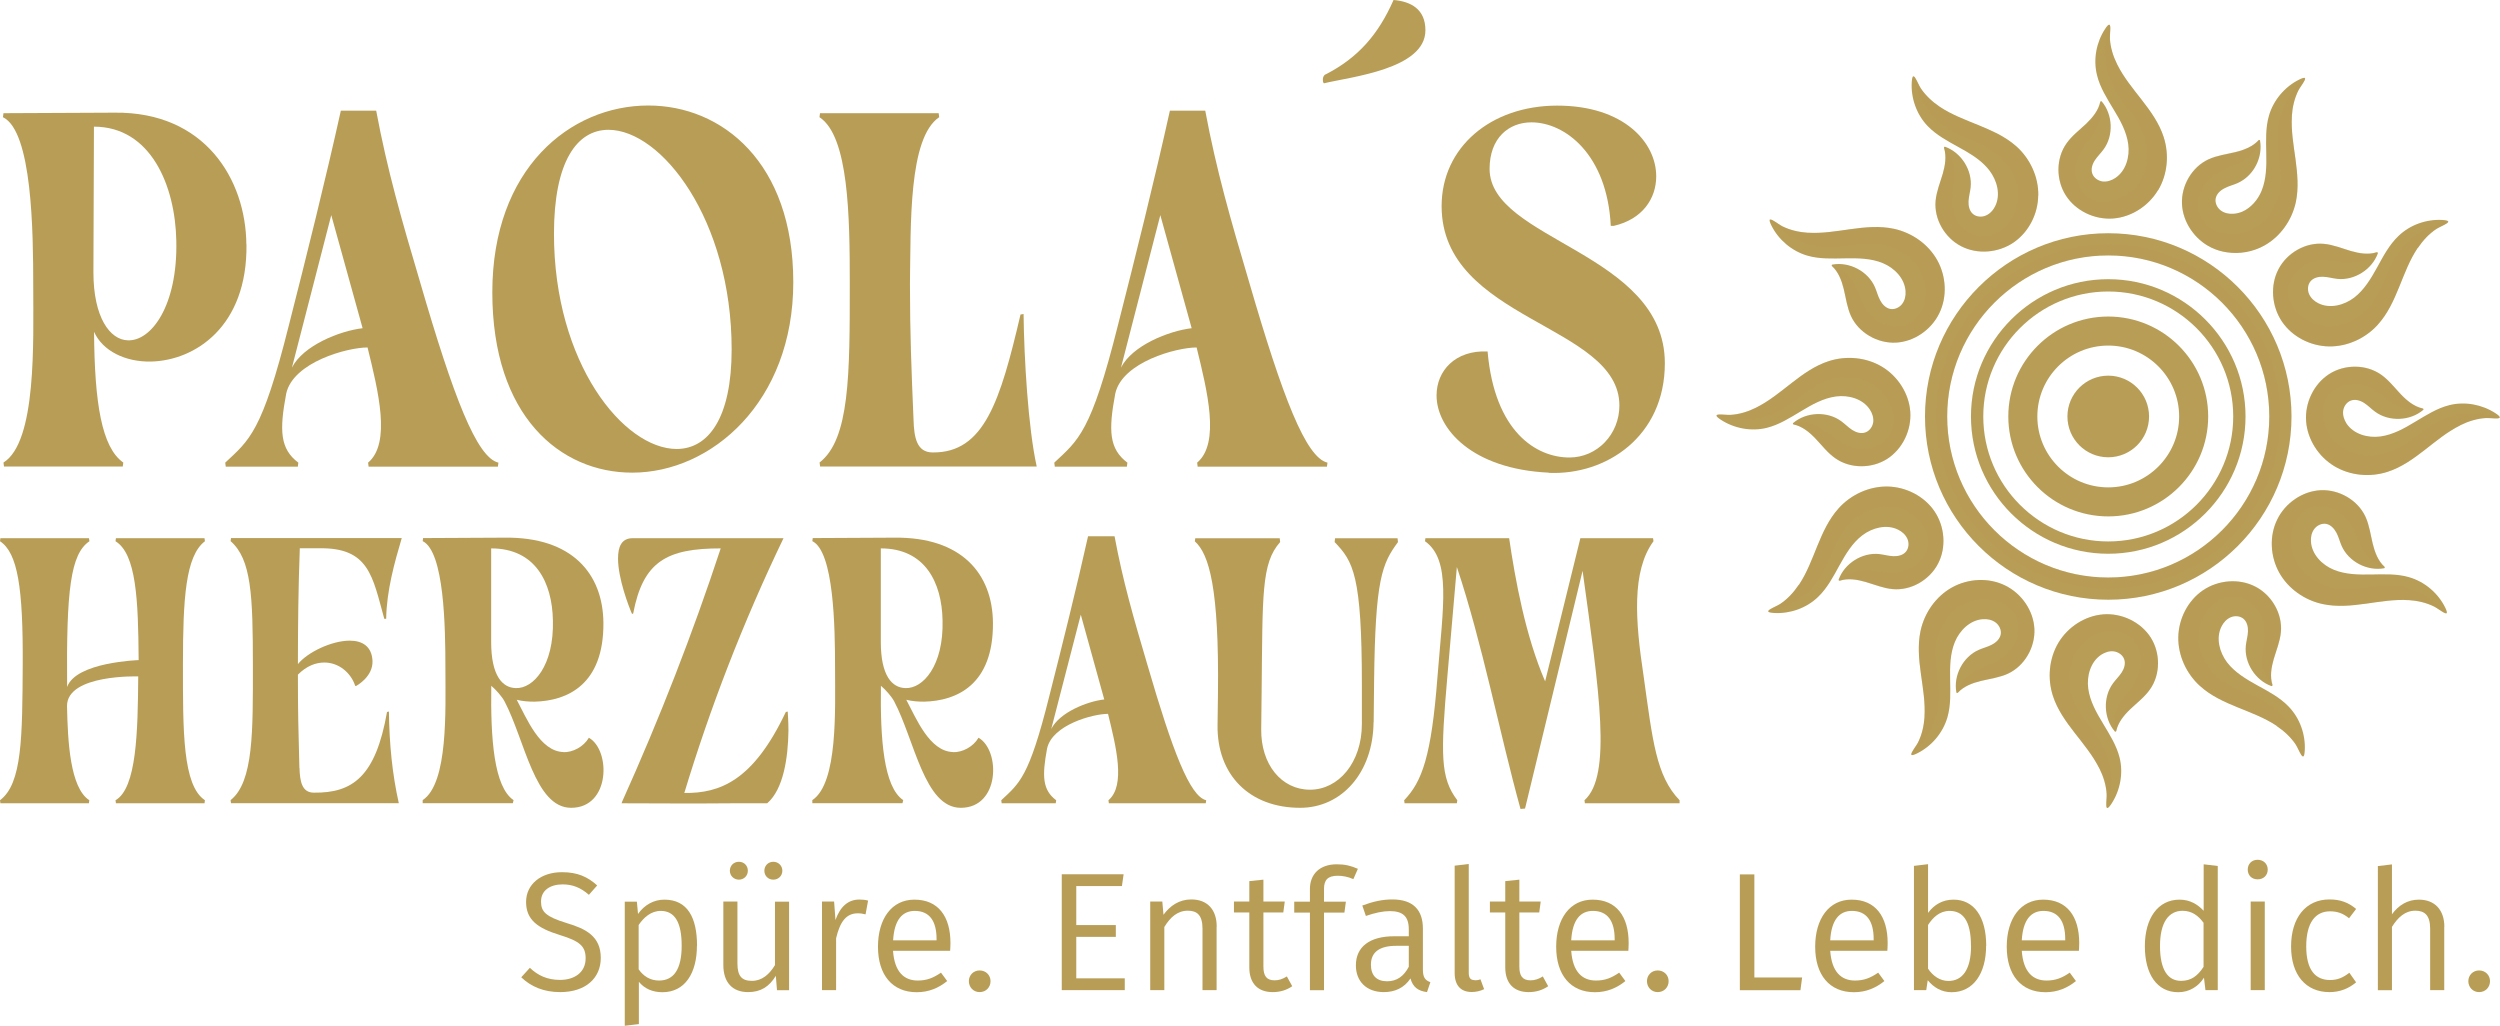<?xml version="1.0" encoding="UTF-8"?>
<svg id="Ebene_1" data-name="Ebene 1" xmlns="http://www.w3.org/2000/svg" viewBox="0 0 237.65 97.5">
  <defs>
    <style>
      .cls-1 {
        opacity: .24;
      }

      .cls-1, .cls-2, .cls-3 {
        fill: #b89d56;
      }

      .cls-4 {
        fill: none;
        fill-rule: evenodd;
      }

      .cls-3 {
        stroke: #b89d56;
        stroke-miterlimit: 10;
        stroke-width: 2px;
      }
    </style>
  </defs>
  <g>
    <path class="cls-2" d="M23.43,23.23c.1,7.83-4.9,11.04-9.07,11.14-2.45.05-4.61-1.01-5.42-2.83.05,6.77.72,10.99,2.78,12.43l-.05.38H.38l-.05-.38c3.17-1.97,2.83-11.52,2.83-16.75s-.1-14.74-2.88-16.08l.05-.38,10.56-.05c8.59-.1,12.48,6.34,12.53,12.53ZM12.15,32.35c2.21.1,4.75-3.26,4.61-9.46-.1-5.28-2.45-10.85-7.83-10.85l-.05,13.83c0,4.32,1.58,6.43,3.26,6.48Z"/>
    <path class="cls-2" d="M21.46,44.36l-.05-.38c2.3-2.16,3.5-2.88,6.05-13.06,1.63-6.38,3.55-14.11,4.94-20.4h3.36c1.06,5.67,2.4,10.32,4.18,16.32,3.17,10.9,5.38,16.66,7.44,17.14l-.05.38h-12.29l-.05-.38c2.21-1.87.96-6.82-.05-10.95-1.92,0-7.06,1.39-7.73,4.37-.67,3.55-.58,5.28,1.15,6.58l-.05.38h-6.87ZM27.75,34.95c1.06-2.11,4.56-3.5,6.72-3.75l-2.98-10.75-3.74,14.5Z"/>
    <path class="cls-2" d="M60.1,44.93c-6.86,0-13.3-5.38-13.3-17.14s7.39-17.76,14.83-17.76c7.01,0,13.78,5.42,13.78,16.8s-7.78,18.1-15.31,18.1ZM64.32,42.68c2.98,0,5.23-2.88,5.23-9.46,0-12.34-6.67-20.88-11.71-20.88-2.98,0-5.18,2.98-5.18,9.89,0,12.29,6.62,20.45,11.67,20.45Z"/>
    <path class="cls-2" d="M77.9,43.97c2.88-2.21,2.88-8.4,2.88-16.99,0-6.43-.1-14.02-2.88-15.84l.05-.38h11.28l.05.38c-2.93,1.97-2.69,10.18-2.78,15.84,0,4.7.14,8.16.34,12.91.05,1.68.29,3.12,1.82,3.12,4.9.05,6.43-4.9,8.35-13.11l.29-.05c.05,4.18.43,10.8,1.25,14.5h-20.59l-.05-.38Z"/>
    <path class="cls-2" d="M100.27,44.36l-.05-.38c2.3-2.16,3.5-2.88,6.05-13.06,1.63-6.38,3.55-14.11,4.94-20.4h3.36c1.06,5.67,2.4,10.32,4.18,16.32,3.17,10.9,5.38,16.66,7.44,17.14l-.05.38h-12.29l-.05-.38c2.21-1.87.96-6.82-.05-10.95-1.92,0-7.06,1.39-7.73,4.37-.67,3.55-.58,5.28,1.15,6.58l-.05.38h-6.87ZM106.56,34.95c1.06-2.11,4.56-3.5,6.72-3.75l-2.98-10.75-3.74,14.5Z"/>
    <path class="cls-2" d="M132.48,0c1.63.14,3.02.86,3.02,2.88,0,3.7-7.1,4.42-9.65,5.04-.1-.1-.1-.24-.1-.38,0-.19.1-.43.29-.48,3.07-1.58,4.99-3.79,6.43-7.06Z"/>
    <path class="cls-2" d="M147.22,44.93c-7.3-.34-10.66-4.18-10.66-7.34,0-2.35,1.78-4.32,4.85-4.18.67,7.68,4.66,10.08,7.78,10.08,2.64,0,4.75-2.21,4.75-4.94,0-7.73-16.9-8.06-16.9-18.96,0-5.57,4.66-9.55,10.99-9.55s9.41,3.5,9.41,6.72c0,2.11-1.3,4.08-4.03,4.71h-.29c-.34-6.82-4.37-9.84-7.54-9.84-2.16,0-3.98,1.49-3.98,4.42,0,6.82,16.66,7.92,16.66,18.48,0,6.96-5.57,10.66-11.04,10.42Z"/>
    <path class="cls-2" d="M0,76.07c2.12-1.58,2.12-6.05,2.16-12.89.04-7.27-.47-10.62-2.16-11.73l.04-.29h8.42l.04.29c-1.8,1.22-2.2,4.64-2.12,13.86.83-2.38,6.8-2.56,6.8-2.56-.04-5.72-.22-10.08-2.2-11.3l.04-.29h8.42l.04.29c-1.84,1.4-2.09,5.43-2.09,11.73s-.04,11.48,2.09,12.89l-.04.29h-8.42l-.04-.29c2.02-1.15,2.12-6.55,2.16-11.77,0,0-6.77-.22-6.77,2.81.07,3.38.29,7.78,2.12,8.96l-.04.29H.04l-.04-.29Z"/>
    <path class="cls-2" d="M28.47,73.01c.04,1.26.22,2.34,1.37,2.34,3.67.04,5.87-1.51,6.95-7.67l.18-.04c.04,3.13.32,5.94.94,8.71h-15.95l-.04-.29c2.2-1.73,2.12-6.66,2.12-12.74,0-6.73-.14-10.15-2.12-11.88l.04-.29h16.23c-.68,2.3-1.44,5-1.48,7.67h-.18c-1.12-4.03-1.44-6.8-6.23-6.7h-1.8c-.14,3.71-.18,7.42-.18,11.01.9-1.12,3.2-2.23,4.93-2.23,1.19,0,2.09.54,2.16,1.91.07,1.55-1.58,2.41-1.58,2.41l-.07-.04c-.4-1.22-1.55-2.2-2.92-2.2-.83,0-1.69.32-2.52,1.15,0,3.78.04,4.93.14,8.85Z"/>
    <path class="cls-2" d="M53.53,71.5c.9.04,1.94-.5,2.45-1.37,2.09,1.19,2.05,6.66-1.69,6.66-3.46,0-4.39-6.44-6.33-10.12-.25-.47-.83-1.12-1.26-1.48-.07,5.04.25,9.61,2.12,10.87l-.07.29h-8.57v-.29c2.45-1.62,2.16-8.64,2.16-12.56s-.11-11.05-2.16-12.06l.04-.29,7.78-.04c6.37-.07,9.32,3.42,9.36,8.1.04,5.87-3.42,7.42-6.55,7.49-.58,0-1.15-.04-1.69-.18.94,1.76,2.2,4.9,4.43,4.97ZM52.56,58.97c-.07-3.6-1.66-6.84-5.87-6.84v8.89c0,3.24,1.08,4.36,2.34,4.39,1.66.07,3.64-2.12,3.53-6.44Z"/>
    <path class="cls-2" d="M74.88,67.64s.07.94.07,1.84c-.04,2.56-.47,5.54-2.02,6.88h-3.2c-3.85.04-8.35,0-10.65,0,.04-.04.04-.07.04-.11,3.63-8.06,6.73-16.05,9.39-24.12-5.11,0-7.38,1.22-8.32,6.19l-.11.04c-.32-.72-1.33-3.38-1.33-5.26,0-1.12.32-1.94,1.4-1.94h14.33c-3.89,8.1-6.98,16.13-9.43,24.22,3.38.04,6.55-1.15,9.65-7.7l.18-.04Z"/>
    <path class="cls-2" d="M90.57,71.5c.9.04,1.94-.5,2.45-1.37,2.09,1.19,2.05,6.66-1.69,6.66-3.46,0-4.39-6.44-6.33-10.12-.25-.47-.83-1.12-1.26-1.48-.07,5.04.25,9.61,2.12,10.87l-.07.29h-8.57v-.29c2.45-1.62,2.16-8.64,2.16-12.56s-.11-11.05-2.16-12.06l.04-.29,7.77-.04c6.37-.07,9.32,3.42,9.36,8.1.04,5.87-3.42,7.42-6.55,7.49-.58,0-1.15-.04-1.69-.18.94,1.76,2.2,4.9,4.43,4.97ZM89.6,58.97c-.07-3.6-1.66-6.84-5.87-6.84v8.89c0,3.24,1.08,4.36,2.34,4.39,1.66.07,3.64-2.12,3.53-6.44Z"/>
    <path class="cls-2" d="M95.22,76.36l-.04-.29c1.73-1.62,2.63-2.16,4.54-9.79,1.22-4.79,2.66-10.58,3.71-15.3h2.52c.79,4.25,1.8,7.74,3.13,12.24,2.38,8.17,4.03,12.49,5.58,12.85l-.04.29h-9.21l-.04-.29c1.66-1.4.72-5.11-.04-8.21-1.44,0-5.29,1.04-5.79,3.28-.5,2.66-.43,3.96.86,4.93l-.04.29h-5.15ZM99.93,69.3c.79-1.58,3.42-2.63,5.04-2.81l-2.23-8.06-2.81,10.87Z"/>
    <path class="cls-2" d="M130.57,68.65c-.04,4.79-3.02,8.14-6.98,8.14-4.79,0-7.92-3.1-7.85-7.88l.04-3.02c.11-9.93-.83-13.21-2.2-14.43l.04-.29h8.03l.04.36c-1.8,2.02-1.66,4.97-1.76,14.22l-.04,3.56c-.04,3.38,1.94,5.76,4.64,5.76s4.93-2.56,4.93-6.26v-3.67c0-10.51-.83-11.77-2.59-13.61l.04-.36h5.94l.04.36c-1.51,2.05-2.16,3.49-2.27,13.28l-.04,3.85Z"/>
    <path class="cls-2" d="M138.49,53.89l-.9,10.37c-.65,7.49-.68,9.68.94,11.81l-.04.29h-4.97l-.04-.29c1.69-1.76,2.59-4.14,3.17-11.77.54-6.73,1.3-11.09-1.19-12.85l.04-.29h7.96c.58,3.96,1.55,9.29,3.42,13.61l3.35-13.61h6.91l.04.29c-2.09,2.84-1.73,7.59-.94,12.81.86,6.16,1.19,9.5,3.42,11.81v.29h-9l-.04-.29c2.63-2.34,1.4-10.37-.18-21.81l-5.47,22.6-.43.04c-2.02-7.31-3.6-15.66-6.05-23Z"/>
  </g>
  <g>
    <path class="cls-2" d="M56.76,84.18l-.78.88c-.8-.7-1.57-.99-2.5-.99-1.17,0-2.05.56-2.05,1.63,0,.98.46,1.44,2.45,2.05,1.81.54,3.23,1.25,3.23,3.31,0,1.92-1.44,3.25-3.86,3.25-1.57,0-2.79-.53-3.7-1.41l.82-.9c.75.72,1.65,1.15,2.87,1.15,1.34,0,2.43-.69,2.43-2.05,0-1.14-.54-1.63-2.43-2.21-2.16-.66-3.23-1.47-3.23-3.15s1.41-2.83,3.41-2.83c1.5,0,2.45.45,3.35,1.26Z"/>
    <path class="cls-2" d="M66.25,89.9c0,2.58-1.12,4.42-3.28,4.42-.94,0-1.71-.34-2.24-.99v4.02l-1.34.16v-11.8h1.15l.11,1.17c.61-.86,1.5-1.36,2.5-1.36,2.21,0,3.11,1.71,3.11,4.39ZM64.8,89.9c0-2.24-.67-3.31-1.99-3.31-.93,0-1.63.64-2.1,1.34v4.21c.45.67,1.12,1.07,1.94,1.07,1.39,0,2.15-1.06,2.15-3.31Z"/>
    <path class="cls-2" d="M73.86,94.12l-.11-1.36c-.62,1.02-1.42,1.55-2.64,1.55-1.49,0-2.35-.93-2.35-2.58v-6.03h1.34v5.89c0,1.2.42,1.65,1.38,1.65s1.66-.62,2.19-1.5v-6.03h1.34v8.42h-1.15ZM71.09,82.77c0,.48-.37.85-.85.85s-.86-.37-.86-.85.37-.85.86-.85.85.37.85.85ZM74.37,82.77c0,.48-.37.85-.86.85s-.85-.37-.85-.85.37-.85.85-.85.86.37.86.85Z"/>
    <path class="cls-2" d="M82.52,85.61l-.24,1.31c-.26-.06-.43-.1-.74-.1-1.07,0-1.68.75-2.06,2.37v4.93h-1.34v-8.42h1.15l.13,1.76c.45-1.3,1.23-1.95,2.27-1.95.29,0,.59.03.83.1Z"/>
    <path class="cls-2" d="M90.32,90.38h-5.43c.14,2.03,1.07,2.83,2.35,2.83.85,0,1.47-.24,2.21-.75l.59.8c-.82.66-1.75,1.06-2.9,1.06-2.32,0-3.68-1.65-3.68-4.32s1.31-4.48,3.46-4.48c2.26,0,3.43,1.58,3.43,4.13,0,.29-.02.56-.03.74ZM89.03,89.26c0-1.7-.67-2.67-2.07-2.67-1.17,0-1.95.83-2.06,2.8h4.13v-.13Z"/>
    <path class="cls-2" d="M94.16,93.27c0,.58-.43,1.04-1.04,1.04-.58,0-1.02-.46-1.02-1.04s.45-1.02,1.02-1.02c.61,0,1.04.46,1.04,1.02Z"/>
    <path class="cls-2" d="M102.31,84.23v3.71h3.76v1.12h-3.76v3.94h4.61v1.12h-5.99v-11.01h5.88l-.16,1.12h-4.34Z"/>
    <path class="cls-2" d="M115.65,88.09v6.03h-1.34v-5.84c0-1.3-.53-1.71-1.39-1.71-.99,0-1.67.62-2.24,1.55v6h-1.34v-8.42h1.15l.11,1.26c.62-.86,1.5-1.46,2.64-1.46,1.54,0,2.42.98,2.42,2.58Z"/>
    <path class="cls-2" d="M120.98,94.31c-1.39,0-2.22-.82-2.22-2.35v-5.22h-1.46v-1.04h1.46v-1.94l1.34-.14v2.08h2.03l-.14,1.04h-1.89v5.15c0,.88.3,1.3,1.06,1.3.4,0,.75-.11,1.17-.37l.51.93c-.54.37-1.15.56-1.86.56Z"/>
    <path class="cls-2" d="M125.86,84.49v1.22h2.08l-.14,1.04h-1.94v7.38h-1.34v-7.38h-1.49v-1.04h1.49v-1.2c0-1.39.91-2.35,2.56-2.35.78,0,1.34.14,2,.43l-.43.98c-.54-.24-1.04-.32-1.49-.32-.94,0-1.3.4-1.3,1.25Z"/>
    <path class="cls-2" d="M135.97,93.37l-.32.94c-.82-.11-1.34-.45-1.57-1.3-.59.9-1.49,1.3-2.53,1.3-1.67,0-2.66-1.04-2.66-2.54,0-1.79,1.34-2.77,3.65-2.77h1.38v-.66c0-1.25-.59-1.73-1.81-1.73-.64,0-1.41.16-2.27.46l-.34-.99c1.01-.38,1.92-.58,2.85-.58,2,0,2.91,1.02,2.91,2.77v3.91c0,.78.26,1.02.7,1.18ZM133.92,91.91v-2h-1.2c-1.57,0-2.4.59-2.4,1.79,0,1.02.53,1.58,1.54,1.58.91,0,1.58-.46,2.06-1.38Z"/>
    <path class="cls-2" d="M140.19,93.19c.21,0,.38-.03.54-.1l.35.94c-.37.18-.77.27-1.18.27-1.02,0-1.62-.61-1.62-1.81v-10.2l1.34-.16v10.34c0,.46.14.7.56.7Z"/>
    <path class="cls-2" d="M145.31,94.31c-1.39,0-2.22-.82-2.22-2.35v-5.22h-1.46v-1.04h1.46v-1.94l1.34-.14v2.08h2.03l-.14,1.04h-1.89v5.15c0,.88.3,1.3,1.06,1.3.4,0,.75-.11,1.17-.37l.51.93c-.54.37-1.15.56-1.86.56Z"/>
    <path class="cls-2" d="M154.79,90.38h-5.43c.14,2.03,1.07,2.83,2.35,2.83.85,0,1.47-.24,2.21-.75l.59.8c-.82.66-1.75,1.06-2.9,1.06-2.32,0-3.68-1.65-3.68-4.32s1.31-4.48,3.46-4.48c2.26,0,3.43,1.58,3.43,4.13,0,.29-.02.56-.03.74ZM153.49,89.26c0-1.7-.67-2.67-2.07-2.67-1.17,0-1.95.83-2.06,2.8h4.13v-.13Z"/>
    <path class="cls-2" d="M158.62,93.27c0,.58-.43,1.04-1.04,1.04-.58,0-1.02-.46-1.02-1.04s.45-1.02,1.02-1.02c.61,0,1.04.46,1.04,1.02Z"/>
    <path class="cls-2" d="M171.31,92.91l-.16,1.22h-5.76v-11.01h1.38v9.8h4.55Z"/>
    <path class="cls-2" d="M179.41,90.38h-5.43c.14,2.03,1.07,2.83,2.35,2.83.85,0,1.47-.24,2.21-.75l.59.8c-.82.66-1.75,1.06-2.9,1.06-2.32,0-3.68-1.65-3.68-4.32s1.31-4.48,3.46-4.48c2.26,0,3.43,1.58,3.43,4.13,0,.29-.02.56-.03.74ZM178.11,89.26c0-1.7-.67-2.67-2.07-2.67-1.17,0-1.95.83-2.06,2.8h4.13v-.13Z"/>
    <path class="cls-2" d="M188.8,89.9c0,2.66-1.23,4.42-3.28,4.42-.96,0-1.7-.45-2.27-1.14l-.14.94h-1.17v-11.81l1.34-.16v4.63c.58-.78,1.38-1.26,2.42-1.26,1.91,0,3.11,1.58,3.11,4.39ZM187.36,89.9c0-2.42-.8-3.31-2.03-3.31-.96,0-1.6.64-2.05,1.34v4.15c.45.69,1.14,1.17,1.94,1.17,1.28,0,2.15-1.01,2.15-3.35Z"/>
    <path class="cls-2" d="M197.62,90.38h-5.43c.14,2.03,1.07,2.83,2.35,2.83.85,0,1.47-.24,2.21-.75l.59.8c-.82.66-1.75,1.06-2.9,1.06-2.32,0-3.68-1.65-3.68-4.32s1.31-4.48,3.46-4.48c2.26,0,3.43,1.58,3.43,4.13,0,.29-.02.56-.03.74ZM196.32,89.26c0-1.7-.67-2.67-2.07-2.67-1.17,0-1.95.83-2.06,2.8h4.13v-.13Z"/>
    <path class="cls-2" d="M210.82,94.12h-1.17l-.14-1.18c-.53.83-1.38,1.38-2.45,1.38-2.03,0-3.17-1.73-3.17-4.37s1.23-4.43,3.3-4.43c1.02,0,1.75.48,2.29,1.06v-4.42l1.34.16v11.81ZM209.47,91.91v-4.19c-.51-.69-1.12-1.14-2-1.14-1.31,0-2.14,1.1-2.14,3.35s.74,3.31,2,3.31c.98,0,1.58-.48,2.14-1.33Z"/>
    <path class="cls-2" d="M215.57,82.66c0,.53-.38.93-.96.93s-.94-.4-.94-.93.38-.93.94-.93.96.4.96.93ZM213.95,94.12v-8.42h1.34v8.42h-1.34Z"/>
    <path class="cls-2" d="M223.97,86.41l-.67.88c-.54-.45-1.09-.66-1.81-.66-1.38,0-2.26,1.07-2.26,3.33s.88,3.2,2.26,3.2c.72,0,1.23-.22,1.84-.69l.64.91c-.72.61-1.57.93-2.53.93-2.24,0-3.65-1.62-3.65-4.34s1.39-4.47,3.65-4.47c.98,0,1.76.26,2.53.9Z"/>
    <path class="cls-2" d="M232.35,88.09v6.03h-1.34v-5.84c0-1.3-.54-1.71-1.41-1.71-.96,0-1.65.62-2.22,1.54v6.02h-1.34v-11.8l1.34-.16v4.74c.62-.85,1.47-1.39,2.56-1.39,1.52,0,2.42.99,2.42,2.58Z"/>
    <path class="cls-2" d="M236.7,93.27c0,.58-.43,1.04-1.04,1.04-.58,0-1.02-.46-1.02-1.04s.45-1.02,1.02-1.02c.61,0,1.04.46,1.04,1.02Z"/>
  </g>
  <g>
    <g>
      <g>
        <path class="cls-3" d="M200.41,48.09c-4.69,0-8.5-3.81-8.5-8.5s3.81-8.5,8.5-8.5,8.5,3.81,8.5,8.5-3.81,8.5-8.5,8.5ZM200.41,31.85c-4.27,0-7.74,3.47-7.74,7.74s3.47,7.74,7.74,7.74,7.74-3.47,7.74-7.74-3.47-7.74-7.74-7.74Z"/>
        <circle class="cls-3" cx="200.41" cy="39.59" r="2.88"/>
      </g>
      <path class="cls-2" d="M200.41,52.64c-7.2,0-13.05-5.86-13.05-13.05s5.86-13.05,13.05-13.05,13.05,5.86,13.05,13.05-5.86,13.05-13.05,13.05ZM200.41,27.71c-6.55,0-11.88,5.33-11.88,11.88s5.33,11.88,11.88,11.88,11.88-5.33,11.88-11.88-5.33-11.88-11.88-11.88Z"/>
      <g>
        <path class="cls-2" d="M200.41,22.17c-9.6,0-17.42,7.81-17.42,17.42s7.81,17.42,17.42,17.42,17.42-7.81,17.42-17.42-7.81-17.42-17.42-17.42ZM200.41,54.9c-8.44,0-15.31-6.87-15.31-15.31s6.87-15.31,15.31-15.31,15.31,6.87,15.31,15.31-6.87,15.31-15.31,15.31Z"/>
        <path class="cls-1" d="M200.41,23.2c-9.05,0-16.39,7.34-16.39,16.39s7.34,16.39,16.39,16.39,16.39-7.34,16.39-16.39-7.34-16.39-16.39-16.39ZM200.41,54.9c-8.44,0-15.31-6.87-15.31-15.31s6.87-15.31,15.31-15.31,15.31,6.87,15.31,15.31-6.87,15.31-15.31,15.31Z"/>
      </g>
      <g>
        <g>
          <path class="cls-2" d="M205.14,18.08c-.9,1.5-2.53,2.56-4.27,2.69-1.75.13-3.55-.72-4.49-2.19-.94-1.47-.95-3.51.06-4.94.51-.73,1.23-1.27,1.88-1.88.6-.58,1.16-1.26,1.33-2.07,0-.02.01-.04.03-.05.03-.03.08-.03.11,0,1.06,1.25,1.15,3.25.17,4.57-.26.36-.59.67-.83,1.04-.24.37-.39.85-.23,1.27.15.4.55.67.97.73.42.05.85-.09,1.21-.33,1.01-.67,1.39-2.01,1.23-3.21-.16-1.2-.77-2.29-1.4-3.32-.62-1.03-1.29-2.08-1.57-3.25-.37-1.49-.07-3.11.77-4.39.18-.28.3-.4.38-.4.23-.04.05.92.08,1.34.05.84.31,1.67.69,2.43.61,1.23,1.5,2.3,2.34,3.38.84,1.08,1.66,2.22,2.08,3.53.54,1.66.37,3.56-.53,5.06Z"/>
          <path class="cls-2" d="M193.75,18.6c-.02,1.67-.83,3.33-2.17,4.33-.06.05-.12.09-.18.13-1.45.98-3.43,1.15-4.98.34-1.55-.8-2.58-2.57-2.42-4.31.08-.88.43-1.72.68-2.57.23-.8.37-1.67.12-2.46-.02-.07.04-.13.1-.11,1.54.55,2.61,2.24,2.43,3.87-.05.44-.18.88-.2,1.32-.02.44.09.93.43,1.21.33.27.81.31,1.21.14.24-.1.44-.26.61-.46.11-.13.2-.27.28-.43.54-1.08.19-2.44-.55-3.4-.14-.18-.29-.35-.45-.51-.69-.69-1.56-1.2-2.42-1.67-1.06-.59-2.15-1.16-2.99-2.03-1.06-1.1-1.61-2.66-1.52-4.18.08-1.35.55.11.86.58.47.7,1.11,1.29,1.81,1.76,1.14.76,2.45,1.24,3.72,1.76.58.24,1.16.49,1.72.77.66.34,1.29.74,1.85,1.24,1.3,1.17,2.1,2.9,2.07,4.65Z"/>
          <path class="cls-2" d="M171.84,22.12c1.37.09,2.74-.15,4.1-.34s2.75-.32,4.1-.03c1.71.37,3.27,1.46,4.12,2.99.85,1.53.96,3.47.19,5.04-.76,1.57-2.4,2.71-4.14,2.79-1.75.08-3.52-.94-4.25-2.52-.37-.81-.48-1.7-.69-2.57-.2-.81-.51-1.64-1.12-2.19-.05-.05-.03-.13.04-.14,1.61-.29,3.38.63,4.04,2.14.18.41.28.85.49,1.24.2.39.54.76.98.84.42.07.86-.14,1.12-.48s.35-.78.32-1.21c-.08-1.21-1.05-2.21-2.17-2.67-1.12-.46-2.36-.47-3.57-.45-1.21.02-2.44.08-3.6-.26-1.47-.43-2.73-1.5-3.41-2.86-.6-1.2.54-.18,1.04.07.76.38,1.6.56,2.45.62Z"/>
          <path class="cls-2" d="M166.93,38.75c1.23-.61,2.3-1.5,3.38-2.34,1.08-.84,2.22-1.66,3.53-2.08,1.66-.54,3.56-.37,5.06.53,1.5.9,2.56,2.53,2.69,4.27.13,1.74-.72,3.54-2.19,4.49-1.47.94-3.51.95-4.94-.06-.73-.51-1.27-1.23-1.89-1.88-.57-.6-1.26-1.16-2.07-1.33-.07-.01-.09-.1-.04-.14,1.25-1.06,3.25-1.14,4.57-.17.36.26.67.59,1.04.83.37.24.85.39,1.27.23.4-.15.67-.55.73-.97.05-.42-.09-.85-.33-1.21-.67-1.01-2.02-1.39-3.21-1.23-1.2.16-2.28.77-3.32,1.4-1.04.62-2.08,1.29-3.25,1.58-1.48.37-3.11.06-4.38-.77-1.13-.74.38-.42.93-.46.84-.05,1.67-.31,2.43-.69Z"/>
          <path class="cls-2" d="M171,55.6c.76-1.14,1.24-2.44,1.76-3.72.52-1.27,1.1-2.55,2.02-3.56,1.17-1.3,2.9-2.1,4.65-2.07,1.75.03,3.48.91,4.46,2.35.98,1.45,1.15,3.43.34,4.98-.8,1.55-2.57,2.58-4.31,2.42-.89-.08-1.72-.43-2.57-.68-.8-.23-1.67-.38-2.46-.12-.06.02-.13-.04-.11-.1.55-1.54,2.24-2.61,3.87-2.43.44.05.87.18,1.32.2.44.02.93-.09,1.21-.43.27-.33.31-.81.14-1.21-.17-.39-.5-.69-.89-.88-1.08-.54-2.44-.19-3.4.54s-1.59,1.81-2.18,2.87c-.58,1.06-1.15,2.15-2.03,2.99-1.1,1.06-2.66,1.61-4.18,1.52-1.34-.08.11-.55.58-.86.71-.47,1.29-1.11,1.76-1.81Z"/>
          <path class="cls-2" d="M182.94,68.16c.09-1.37-.15-2.74-.34-4.1s-.32-2.75-.03-4.1c.37-1.71,1.46-3.27,2.99-4.12,1.53-.85,3.47-.96,5.04-.19,1.57.76,2.71,2.4,2.79,4.14.08,1.75-.94,3.52-2.52,4.25-.81.37-1.7.48-2.57.69-.81.2-1.64.51-2.19,1.12-.05.05-.13.03-.14-.04-.29-1.61.63-3.38,2.14-4.04.41-.18.85-.28,1.24-.49.39-.2.76-.54.84-.98.07-.42-.14-.86-.48-1.12s-.78-.35-1.21-.32c-1.21.08-2.21,1.05-2.67,2.17-.46,1.12-.47,2.36-.45,3.57.02,1.21.08,2.44-.26,3.6-.43,1.47-1.5,2.73-2.86,3.41-1.2.6-.18-.54.07-1.04.38-.76.56-1.6.62-2.45Z"/>
          <path class="cls-2" d="M199.57,73.06c-.61-1.23-1.5-2.3-2.34-3.38-.84-1.08-1.66-2.22-2.08-3.53-.54-1.66-.37-3.56.53-5.06s2.53-2.56,4.27-2.69c1.74-.13,3.54.72,4.49,2.19.94,1.47.95,3.51-.06,4.94-.51.73-1.23,1.27-1.88,1.89-.6.57-1.16,1.26-1.33,2.07-.01.07-.1.09-.14.04-1.06-1.25-1.14-3.25-.17-4.57.26-.36.59-.67.83-1.04.24-.37.39-.85.23-1.27-.15-.4-.55-.67-.97-.73s-.85.09-1.21.32c-1.01.67-1.39,2.02-1.23,3.21.16,1.2.77,2.28,1.4,3.32.62,1.04,1.29,2.08,1.58,3.25.37,1.48.06,3.11-.77,4.38-.74,1.13-.42-.38-.46-.93-.05-.84-.31-1.67-.69-2.43Z"/>
          <path class="cls-2" d="M216.42,69c-1.14-.76-2.44-1.24-3.72-1.76s-2.55-1.1-3.56-2.02c-1.3-1.17-2.1-2.9-2.07-4.65.03-1.75.91-3.48,2.35-4.46,1.45-.98,3.43-1.15,4.98-.34,1.55.8,2.58,2.57,2.42,4.31-.08.89-.43,1.72-.68,2.57-.23.8-.38,1.67-.12,2.46.02.06-.04.13-.1.11-1.54-.55-2.61-2.24-2.43-3.87.05-.44.18-.87.2-1.32.02-.44-.09-.93-.43-1.21-.33-.27-.81-.31-1.21-.14-.39.17-.69.5-.88.89-.54,1.08-.19,2.44.54,3.4.74.96,1.81,1.59,2.87,2.18,1.06.58,2.15,1.15,2.99,2.03,1.06,1.1,1.61,2.66,1.52,4.18-.08,1.34-.55-.11-.86-.58-.47-.71-1.11-1.29-1.81-1.76Z"/>
          <path class="cls-2" d="M228.98,57.05c-1.37-.09-2.74.15-4.1.34s-2.75.32-4.1.03c-1.71-.37-3.27-1.46-4.12-2.99-.85-1.53-.96-3.47-.19-5.04.76-1.57,2.4-2.71,4.14-2.79,1.75-.08,3.52.94,4.25,2.52.37.81.48,1.7.69,2.57.2.81.51,1.64,1.12,2.19.05.05.03.13-.04.14-1.61.29-3.38-.63-4.04-2.14-.18-.41-.28-.85-.49-1.24s-.54-.76-.98-.84c-.42-.07-.86.14-1.12.48-.26.34-.35.78-.32,1.21.08,1.21,1.05,2.21,2.17,2.67,1.12.46,2.36.47,3.57.45s2.44-.08,3.6.26c1.47.43,2.73,1.5,3.41,2.86.6,1.2-.54.18-1.04-.07-.76-.38-1.6-.56-2.45-.62Z"/>
          <path class="cls-2" d="M233.88,40.43c-1.23.61-2.3,1.5-3.38,2.34-1.08.84-2.22,1.66-3.53,2.08-1.66.54-3.56.37-5.06-.53-1.5-.9-2.56-2.53-2.69-4.27-.13-1.74.72-3.54,2.19-4.49,1.47-.94,3.51-.95,4.94.06.73.51,1.27,1.23,1.89,1.88.57.6,1.26,1.16,2.07,1.33.07.01.09.1.04.14-1.25,1.06-3.25,1.14-4.57.17-.36-.26-.67-.59-1.04-.83-.37-.24-.85-.39-1.27-.23-.4.15-.67.55-.73.97-.05.42.09.85.32,1.21.67,1.01,2.02,1.39,3.21,1.23,1.2-.16,2.28-.77,3.32-1.4,1.04-.62,2.08-1.29,3.25-1.58,1.48-.37,3.11-.06,4.38.77,1.13.74-.38.42-.93.46-.84.05-1.67.31-2.43.69Z"/>
          <path class="cls-2" d="M229.82,23.58c-.76,1.14-1.24,2.44-1.76,3.72s-1.1,2.55-2.02,3.56c-1.17,1.3-2.9,2.1-4.65,2.07s-3.48-.91-4.46-2.35c-.98-1.45-1.15-3.43-.34-4.98.8-1.55,2.57-2.58,4.31-2.42.89.08,1.72.43,2.57.68.8.23,1.67.38,2.46.12.06-.02.13.04.11.1-.55,1.54-2.24,2.61-3.87,2.43-.44-.05-.87-.18-1.32-.2-.44-.02-.93.09-1.21.43-.27.33-.31.81-.14,1.21.17.39.5.69.89.88,1.08.54,2.44.19,3.4-.54.96-.74,1.59-1.81,2.18-2.87.58-1.06,1.15-2.15,2.03-2.99,1.1-1.06,2.66-1.61,4.18-1.52,1.34.08-.11.55-.58.86-.71.47-1.29,1.11-1.76,1.81Z"/>
          <path class="cls-2" d="M217.87,11.02c-.09,1.37.15,2.74.34,4.1.18,1.36.32,2.75.03,4.1-.37,1.71-1.46,3.27-2.99,4.12-1.07.6-2.34.83-3.54.65-.52-.07-1.02-.22-1.5-.45-1.57-.76-2.71-2.4-2.79-4.14-.08-1.75.94-3.52,2.52-4.25.81-.37,1.71-.48,2.57-.69.25-.06.5-.13.74-.22.55-.2,1.06-.48,1.45-.91.04-.05.13-.03.14.04.25,1.4-.41,2.93-1.59,3.73-.17.12-.36.22-.55.31-.41.18-.85.28-1.24.49-.4.2-.76.54-.84.98-.07.42.14.86.48,1.12.34.26.78.35,1.21.32.29-.02.58-.09.84-.2.82-.36,1.48-1.12,1.83-1.97.46-1.12.48-2.37.45-3.57-.02-1.21-.08-2.44.26-3.6.43-1.47,1.5-2.73,2.86-3.41,1.2-.6.18.54-.07,1.04-.38.76-.57,1.61-.62,2.45Z"/>
        </g>
        <path class="cls-1" d="M205.66,13.02c.54,1.66.37,3.56-.53,5.06-.9,1.5-2.53,2.56-4.27,2.69-1.75.13-3.55-.72-4.49-2.19-.94-1.47-.95-3.51.06-4.94.51-.73,1.23-1.27,1.88-1.88.6-.58,1.16-1.26,1.33-2.07,0-.02.01-.04.03-.05.42,1.33-.15,2.21-.39,2.74-.34.73-3,2.83-1.53,5.49,1.47,2.66,6.17,1.01,6.34-2.83.17-3.84-3.07-4.97-3.84-8.48-.33-1.5-.14-2.97.23-4.2.23-.04.05.92.08,1.34.05.84.31,1.67.69,2.43.61,1.23,1.5,2.3,2.34,3.38.84,1.08,1.66,2.22,2.08,3.53Z"/>
        <path class="cls-1" d="M191.68,13.95c1.3,1.17,2.1,2.9,2.07,4.65-.03,1.75-.91,3.48-2.35,4.46-1.45.98-3.43,1.15-4.99.35-1.55-.8-2.58-2.57-2.42-4.31.08-.88.43-1.72.68-2.57.23-.8.38-1.67.12-2.46,0-.02,0-.04,0-.05,1.03.94.98,1.99,1.03,2.57.07.81-1.18,3.95,1.42,5.52,2.6,1.57,5.85-2.21,4.07-5.62-1.78-3.41-5.15-2.76-7.57-5.42-1.04-1.14-1.6-2.5-1.9-3.75.18-.14.51.77.74,1.12.47.7,1.11,1.29,1.81,1.76,1.14.76,2.44,1.24,3.72,1.76,1.27.52,2.55,1.1,3.56,2.02Z"/>
        <path class="cls-1" d="M180.03,21.75c1.71.37,3.27,1.46,4.12,2.99.85,1.53.95,3.47.19,5.04-.76,1.58-2.4,2.71-4.14,2.79-1.75.08-3.52-.94-4.25-2.52-.37-.8-.48-1.7-.69-2.57-.2-.81-.51-1.64-1.13-2.19-.01-.01-.02-.03-.03-.05,1.36.3,1.84,1.23,2.18,1.71.47.66.96,4.01,3.99,4.07,3.04.06,3.96-4.84.71-6.91-3.24-2.07-5.84.18-9.26-.91-1.47-.47-2.64-1.37-3.53-2.3.08-.21.82.41,1.2.6.76.38,1.6.56,2.45.62,1.37.09,2.74-.15,4.1-.33,1.36-.19,2.75-.32,4.1-.04Z"/>
        <path class="cls-1" d="M173.84,34.33c1.66-.54,3.56-.37,5.06.53,1.5.9,2.56,2.53,2.69,4.27.13,1.75-.72,3.55-2.19,4.49-1.47.94-3.51.95-4.94-.06-.73-.51-1.27-1.23-1.88-1.88-.58-.6-1.26-1.16-2.07-1.33-.02,0-.04-.01-.05-.03,1.33-.42,2.21.15,2.74.39.73.34,2.83,3,5.49,1.53,2.66-1.47,1.01-6.17-2.83-6.34-3.84-.17-4.97,3.07-8.48,3.84-1.5.33-2.97.14-4.2-.23-.04-.23.92-.05,1.34-.08.84-.05,1.67-.31,2.43-.69,1.23-.61,2.3-1.5,3.38-2.34,1.08-.84,2.22-1.66,3.53-2.08Z"/>
        <path class="cls-1" d="M174.77,48.32c1.17-1.3,2.9-2.1,4.65-2.07,1.75.03,3.48.91,4.46,2.35.98,1.45,1.15,3.43.35,4.99-.8,1.55-2.57,2.58-4.31,2.42-.88-.08-1.72-.43-2.57-.68-.8-.23-1.67-.38-2.46-.12-.02,0-.04,0-.05,0,.94-1.03,1.99-.98,2.57-1.03.81-.07,3.95,1.18,5.52-1.42,1.57-2.6-2.21-5.85-5.62-4.07-3.41,1.78-2.76,5.15-5.42,7.57-1.14,1.04-2.5,1.6-3.75,1.9-.14-.18.77-.51,1.12-.74.7-.47,1.29-1.11,1.76-1.81.76-1.14,1.24-2.44,1.76-3.72.52-1.27,1.1-2.55,2.02-3.56Z"/>
        <path class="cls-1" d="M182.57,59.97c.37-1.71,1.46-3.27,2.99-4.12,1.53-.85,3.47-.95,5.04-.19,1.58.76,2.71,2.4,2.79,4.14.08,1.75-.94,3.52-2.52,4.25-.8.37-1.7.48-2.57.69-.81.2-1.64.51-2.19,1.13-.01.01-.03.02-.05.03.3-1.36,1.23-1.84,1.71-2.18.66-.47,4.01-.96,4.07-3.99.06-3.04-4.84-3.96-6.91-.71-2.07,3.24.18,5.84-.91,9.26-.47,1.47-1.37,2.64-2.3,3.53-.21-.08.41-.82.6-1.2.38-.76.56-1.6.62-2.45.09-1.37-.15-2.74-.33-4.1-.19-1.36-.32-2.75-.04-4.1Z"/>
        <path class="cls-1" d="M195.15,66.15c-.54-1.66-.37-3.56.53-5.06.9-1.5,2.53-2.56,4.27-2.69,1.75-.13,3.55.72,4.49,2.19.94,1.47.95,3.51-.06,4.94-.51.73-1.23,1.27-1.88,1.88-.6.58-1.16,1.26-1.33,2.07,0,.02-.01.04-.03.05-.42-1.33.15-2.21.39-2.74.34-.73,3-2.83,1.53-5.49-1.47-2.66-6.17-1.01-6.34,2.83-.17,3.84,3.07,4.97,3.84,8.48.33,1.5.14,2.97-.23,4.2-.23.04-.05-.92-.08-1.34-.05-.84-.31-1.67-.69-2.43-.61-1.23-1.5-2.3-2.34-3.38-.84-1.08-1.66-2.22-2.08-3.53Z"/>
        <path class="cls-1" d="M209.14,65.22c-1.3-1.17-2.1-2.9-2.07-4.65.03-1.75.91-3.48,2.35-4.46,1.45-.98,3.43-1.15,4.99-.35,1.55.8,2.58,2.57,2.42,4.31-.08.88-.43,1.72-.68,2.57-.23.8-.38,1.67-.12,2.46,0,.02,0,.04,0,.05-1.03-.94-.98-1.99-1.03-2.57-.07-.81,1.18-3.95-1.42-5.52-2.6-1.57-5.85,2.21-4.07,5.62,1.78,3.41,5.15,2.76,7.57,5.42,1.04,1.14,1.6,2.5,1.9,3.75-.18.14-.51-.77-.74-1.12-.47-.7-1.11-1.29-1.81-1.76-1.14-.76-2.44-1.24-3.72-1.76-1.27-.52-2.55-1.1-3.56-2.02Z"/>
        <path class="cls-1" d="M220.79,57.42c-1.71-.37-3.27-1.46-4.12-2.99-.85-1.53-.95-3.47-.19-5.04.76-1.58,2.4-2.71,4.14-2.79,1.75-.08,3.52.94,4.25,2.52.37.8.48,1.7.69,2.57.2.81.51,1.64,1.13,2.19.01.01.02.03.03.05-1.36-.3-1.84-1.23-2.18-1.71-.47-.66-.96-4.01-3.99-4.07-3.04-.06-3.96,4.84-.71,6.91,3.24,2.07,5.84-.18,9.26.91,1.47.47,2.64,1.37,3.53,2.3-.08.21-.82-.41-1.2-.6-.76-.38-1.6-.56-2.45-.62-1.37-.09-2.74.15-4.1.33-1.36.19-2.75.32-4.1.04Z"/>
        <path class="cls-1" d="M226.97,44.84c-1.66.54-3.56.37-5.06-.53-1.5-.9-2.56-2.53-2.69-4.27-.13-1.75.72-3.55,2.19-4.49,1.47-.94,3.51-.95,4.94.06.73.51,1.27,1.23,1.88,1.88.58.6,1.26,1.16,2.07,1.33.02,0,.04.01.05.03-1.33.42-2.21-.15-2.74-.39-.73-.34-2.83-3-5.49-1.53-2.66,1.47-1.01,6.17,2.83,6.34,3.84.17,4.97-3.07,8.48-3.84,1.5-.33,2.97-.14,4.2.23.04.23-.92.05-1.34.08-.84.05-1.67.31-2.43.69-1.23.61-2.3,1.5-3.38,2.34-1.08.84-2.22,1.66-3.53,2.08Z"/>
        <path class="cls-1" d="M226.04,30.86c-1.17,1.3-2.9,2.1-4.65,2.07-1.75-.03-3.48-.91-4.46-2.35-.98-1.45-1.15-3.43-.35-4.99.8-1.55,2.57-2.58,4.31-2.42.88.08,1.72.43,2.57.68.8.23,1.67.38,2.46.12.02,0,.04,0,.05,0-.94,1.03-1.99.98-2.57,1.03-.81.07-3.95-1.18-5.52,1.42-1.57,2.6,2.21,5.85,5.62,4.07,3.41-1.78,2.76-5.15,5.42-7.57,1.14-1.04,2.5-1.6,3.75-1.9.14.18-.77.51-1.12.74-.7.47-1.29,1.11-1.76,1.81-.76,1.14-1.24,2.44-1.76,3.72-.52,1.27-1.1,2.55-2.02,3.56Z"/>
        <path class="cls-1" d="M218.24,19.21c-.37,1.71-1.46,3.27-2.99,4.12-1.53.85-3.47.95-5.04.19-1.58-.76-2.71-2.4-2.79-4.14-.08-1.75.94-3.52,2.52-4.25.8-.37,1.7-.48,2.57-.69.81-.2,1.64-.51,2.19-1.13.01-.01.03-.02.05-.03-.3,1.36-1.23,1.84-1.71,2.18-.66.47-4.01.96-4.07,3.99-.06,3.04,4.84,3.96,6.91.71,2.07-3.24-.18-5.84.91-9.26.47-1.47,1.37-2.64,2.3-3.53.21.08-.41.82-.6,1.2-.38.76-.56,1.6-.62,2.45-.09,1.37.15,2.74.33,4.1.19,1.36.32,2.75.04,4.1Z"/>
      </g>
    </g>
    <g>
      <path class="cls-4" d="M200.41,34.61c2.74,0,4.98,2.24,4.98,4.98s-2.24,4.98-4.98,4.98-4.98-2.24-4.98-4.98,2.24-4.98,4.98-4.98h0Z"/>
      <path class="cls-4" d="M196.05,32.13c2.74,0,4.98,2.24,4.98,4.98s-2.24,4.98-4.98,4.98-4.98-2.24-4.98-4.98,2.24-4.98,4.98-4.98h0Z"/>
      <path class="cls-4" d="M200.41,44.56c2.74,0,4.98,2.24,4.98,4.98s-2.24,4.98-4.98,4.98-4.98-2.24-4.98-4.98,2.24-4.98,4.98-4.98h0Z"/>
      <path class="cls-4" d="M200.41,24.66c2.74,0,4.98,2.24,4.98,4.98s-2.24,4.98-4.98,4.98-4.98-2.24-4.98-4.98,2.24-4.98,4.98-4.98h0Z"/>
      <path class="cls-4" d="M204.76,32.13c2.74,0,4.98,2.24,4.98,4.98s-2.24,4.98-4.98,4.98-4.98-2.24-4.98-4.98,2.24-4.98,4.98-4.98h0Z"/>
      <path class="cls-4" d="M196.05,37.1c2.74,0,4.98,2.24,4.98,4.98s-2.24,4.98-4.98,4.98-4.98-2.24-4.98-4.98,2.24-4.98,4.98-4.98h0Z"/>
      <path class="cls-4" d="M196.05,42.08c2.74,0,4.98,2.24,4.98,4.98s-2.24,4.98-4.98,4.98-4.98-2.24-4.98-4.98,2.24-4.98,4.98-4.98h0Z"/>
      <path class="cls-4" d="M204.76,42.08c2.74,0,4.98,2.24,4.98,4.98s-2.24,4.98-4.98,4.98-4.98-2.24-4.98-4.98,2.24-4.98,4.98-4.98h0Z"/>
      <path class="cls-4" d="M196.05,27.15c2.74,0,4.98,2.24,4.98,4.98s-2.24,4.98-4.98,4.98-4.98-2.24-4.98-4.98,2.24-4.98,4.98-4.98h0Z"/>
      <path class="cls-4" d="M204.76,27.15c2.74,0,4.98,2.24,4.98,4.98s-2.24,4.98-4.98,4.98-4.98-2.24-4.98-4.98,2.24-4.98,4.98-4.98h0Z"/>
      <path class="cls-4" d="M209.08,29.62c-.86,1.49-2.47,2.5-4.31,2.5-2.74,0-4.98-2.24-4.98-4.98,0-.9.24-1.74.66-2.47"/>
      <path class="cls-4" d="M200.42,54.5c-.42-.73-.65-1.57-.64-2.47.05-2.74,2.24-4.98,4.98-4.98,1.84,0,3.45,1.01,4.31,2.5"/>
      <path class="cls-4" d="M191.74,49.55c.86-1.49,2.47-2.5,4.31-2.5,2.74,0,4.98,2.24,4.98,4.98,0,.86-.22,1.67-.61,2.37"/>
      <path class="cls-4" d="M191.7,34.61c2.74,0,4.98,2.24,4.98,4.98s-2.24,4.98-4.98,4.98-4.98-2.24-4.98-4.98,2.24-4.98,4.98-4.98h0Z"/>
      <path class="cls-4" d="M209.11,34.61c2.74,0,4.98,2.24,4.98,4.98s-2.24,4.98-4.98,4.98-4.98-2.24-4.98-4.98,2.24-4.98,4.98-4.98h0Z"/>
      <path class="cls-4" d="M209.11,39.59c2.74,0,4.98,2.24,4.98,4.98s-2.24,4.98-4.98,4.98-4.98-2.24-4.98-4.98,2.24-4.98,4.98-4.98h0Z"/>
      <path class="cls-4" d="M204.8,51.99c-.42-.73-.66-1.56-.66-2.45,0-2.69,2.24-4.98,4.98-4.98,1.84,0,3.45,1.01,4.31,2.5"/>
      <path class="cls-4" d="M209.11,29.64c2.74,0,4.98,2.24,4.98,4.98s-2.24,4.98-4.98,4.98-4.98-2.24-4.98-4.98,2.24-4.98,4.98-4.98h0Z"/>
      <path class="cls-4" d="M191.7,39.59c2.74,0,4.98,2.24,4.98,4.98s-2.24,4.98-4.98,4.98-4.98-2.24-4.98-4.98,2.24-4.98,4.98-4.98h0Z"/>
      <path class="cls-4" d="M191.7,29.64c2.74,0,4.98,2.24,4.98,4.98s-2.24,4.98-4.98,4.98-4.98-2.24-4.98-4.98,2.24-4.98,4.98-4.98h0Z"/>
      <path class="cls-4" d="M187.45,46.96c.87-1.44,2.45-2.4,4.25-2.4,2.74,0,4.98,2.24,4.98,4.98,0,.9-.24,1.74-.66,2.47"/>
      <path class="cls-4" d="M187.35,32.13c2.74,0,4.98,2.24,4.98,4.98s-2.24,4.98-4.98,4.98"/>
      <path class="cls-4" d="M187.35,37.1c2.74,0,4.98,2.24,4.98,4.98s-2.24,4.98-4.98,4.98"/>
      <path class="cls-4" d="M213.47,37.1c-2.74,0-4.98-2.24-4.98-4.98,0-.9.24-1.74.66-2.47"/>
      <path class="cls-4" d="M213.47,47.05c-2.74,0-4.98-2.24-4.98-4.98s2.24-4.98,4.98-4.98"/>
      <path class="cls-4" d="M196.02,27.16c.42.73.66,1.57.66,2.47,0,2.74-2.24,4.98-4.98,4.98-1.84,0-3.45-1.01-4.31-2.5"/>
      <path class="cls-4" d="M204.76,27.15c-1.84,0-3.45-1.01-4.31-2.5"/>
      <path class="cls-4" d="M209.11,29.64c-1.84,0-3.45-1.01-4.31-2.5"/>
      <path class="cls-4" d="M213.47,32.13c-1.84,0-3.45-1.01-4.31-2.5"/>
      <path class="cls-4" d="M213.45,36.98c-.38-.7-.6-1.51-.6-2.37s.22-1.66.6-2.37"/>
      <path class="cls-4" d="M213.45,46.93c-.38-.7-.6-1.51-.6-2.37,0-.9.24-1.74.66-2.47"/>
      <path class="cls-4" d="M213.41,41.98c-.38-.7-.6-1.51-.6-2.37,0-.9.24-1.74.66-2.47"/>
      <path class="cls-4" d="M209.15,49.55c.86-1.49,2.47-2.5,4.31-2.5"/>
      <path class="cls-4" d="M204.8,52.02c.86-1.5,2.47-2.49,4.31-2.48"/>
      <path class="cls-4" d="M200.45,54.53c.86-1.49,2.47-2.5,4.31-2.5"/>
      <path class="cls-4" d="M196.05,52.03c1.84,0,3.45,1.01,4.31,2.5"/>
      <path class="cls-4" d="M191.73,49.54c1.84,0,3.44,1.01,4.3,2.5"/>
      <path class="cls-4" d="M187.35,47.05c1.84,0,3.45,1.01,4.31,2.5"/>
      <path class="cls-4" d="M213.43,32.11c-.86,1.49-2.47,2.5-4.31,2.5-2.74,0-4.98-2.24-4.98-4.98,0-.92.25-1.79.69-2.53"/>
      <path class="cls-4" d="M213.47,42.08c-2.74,0-4.98-2.24-4.98-4.98s2.24-4.98,4.98-4.98"/>
      <path class="cls-4" d="M209.15,49.52c-.42-.73-.66-1.57-.66-2.47,0-2.74,2.24-4.98,4.98-4.98"/>
      <path class="cls-4" d="M187.31,42.09c.42.73.66,1.57.66,2.47s-.22,1.66-.6,2.37"/>
      <path class="cls-4" d="M191.72,29.52c-.84,1.55-2.49,2.61-4.37,2.61"/>
      <path class="cls-4" d="M196.02,27.14c-.86,1.49-2.47,2.5-4.31,2.5"/>
      <path class="cls-4" d="M200.37,24.65c-.86,1.49-2.47,2.5-4.31,2.5"/>
      <path class="cls-4" d="M187.31,37.12c.42.73.66,1.57.66,2.47s-.24,1.74-.66,2.47"/>
      <path class="cls-4" d="M187.37,32.25c.38.7.6,1.51.6,2.36s-.23,1.7-.63,2.42"/>
      <path class="cls-4" d="M191.66,29.65c.42.73.66,1.57.66,2.47,0,2.74-2.24,4.98-4.98,4.98"/>
      <path class="cls-4" d="M187.35,42.08c2.74,0,4.98,2.24,4.98,4.98,0,.9-.24,1.74-.66,2.47"/>
      <path class="cls-4" d="M200.36,24.66c.42.73.67,1.58.67,2.49.02,2.77-2.24,4.98-4.98,4.98-1.84,0-3.45-1.01-4.31-2.5"/>
      <path class="cls-4" d="M204.72,27.14c-.86,1.49-2.47,2.5-4.31,2.5s-3.45-1.01-4.31-2.5"/>
      <path class="cls-4" d="M200.41,29.64c2.74,0,4.98,2.24,4.98,4.98s-2.24,4.98-4.98,4.98-4.98-2.24-4.98-4.98,2.24-4.98,4.98-4.98h0Z"/>
      <path class="cls-4" d="M200.41,39.59c2.74,0,4.98,2.24,4.98,4.98s-2.24,4.98-4.98,4.98-4.98-2.24-4.98-4.98,2.24-4.98,4.98-4.98h0Z"/>
      <path class="cls-4" d="M196.09,52.04c.86-1.49,2.47-2.5,4.31-2.5s3.45,1.01,4.31,2.5"/>
      <path class="cls-4" d="M204.76,37.1c2.74,0,4.98,2.24,4.98,4.98s-2.24,4.98-4.98,4.98-4.98-2.24-4.98-4.98,2.24-4.98,4.98-4.98h0Z"/>
      <path class="cls-4" d="M200.41,24.52c8.3,0,15.07,6.77,15.07,15.07s-6.77,15.07-15.07,15.07-15.07-6.77-15.07-15.07,6.77-15.07,15.07-15.07h0Z"/>
    </g>
  </g>
</svg>